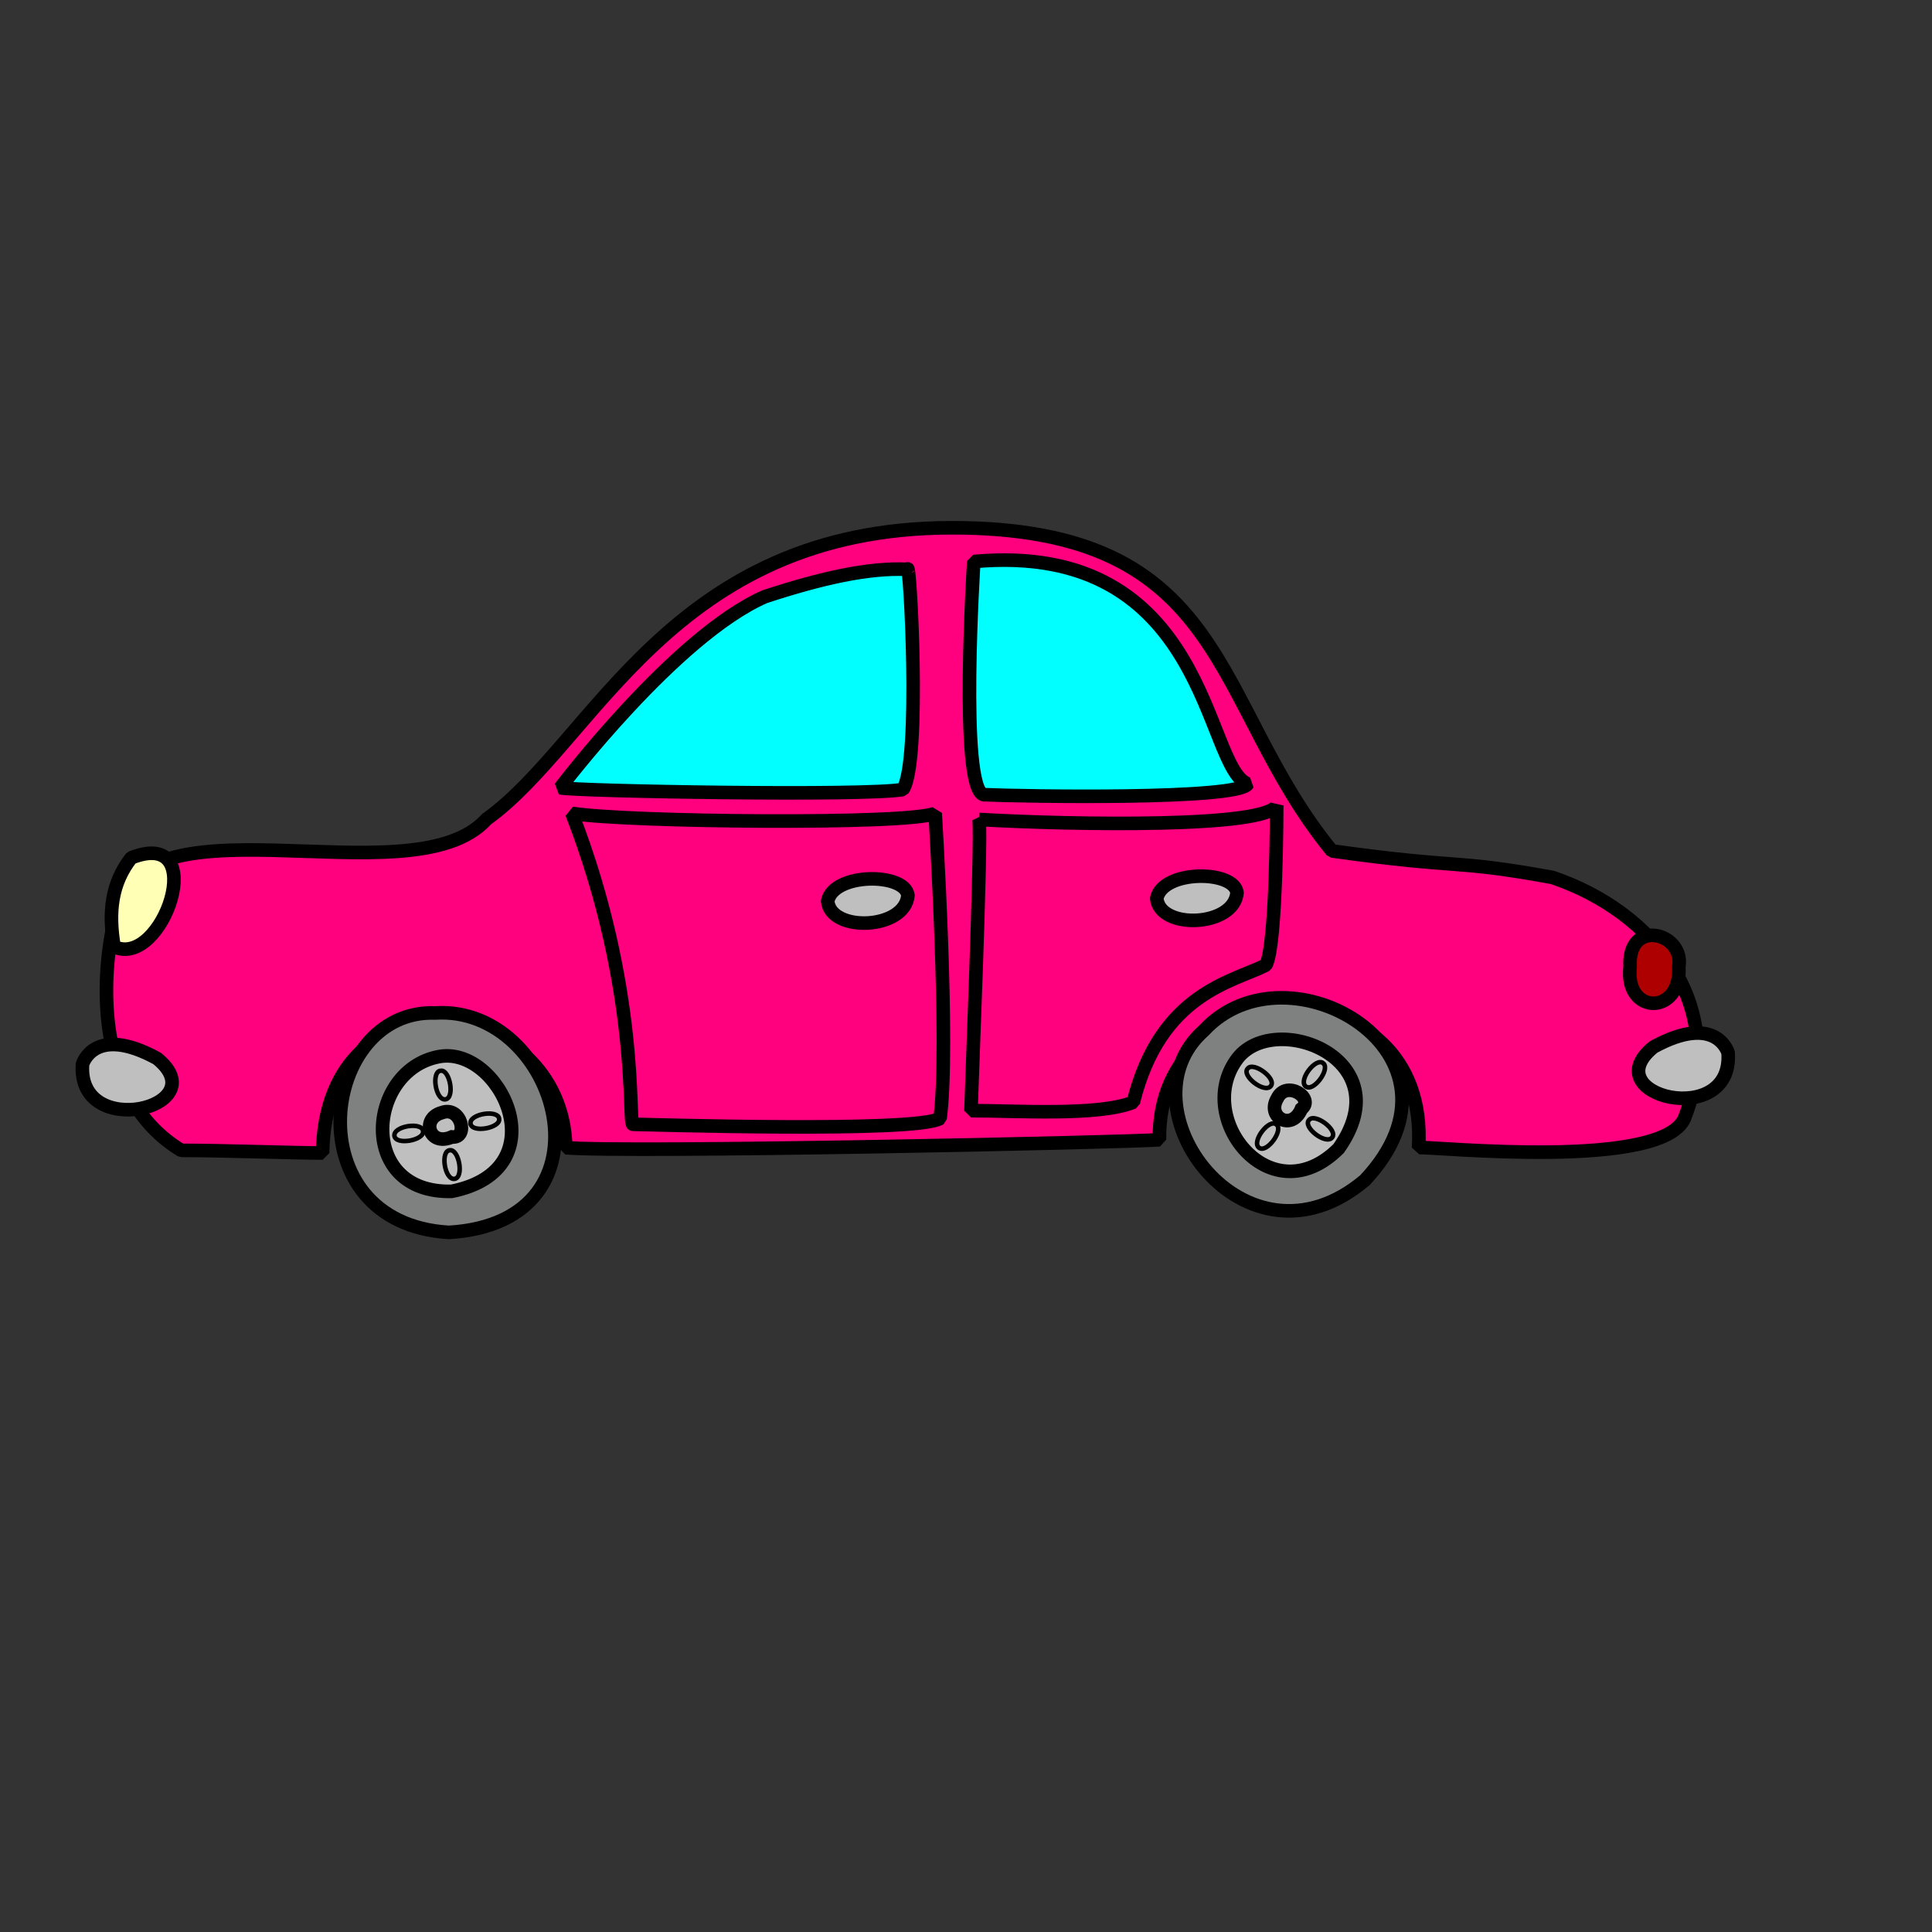 <?xml version="1.0" encoding="UTF-8"?>
<svg width="533.333" height="533.333" xmlns="http://www.w3.org/2000/svg" xmlns:svg="http://www.w3.org/2000/svg">
 <rect width="100%" height="100%" fill="#333333" stroke="none"/>
 <title>car</title>
 <g>
  <title>Layer 1</title>
  <path d="m391.603,316.797c3.662,-0.381 68.957,6.615 73.639,-8.747c11.707,-30.721 -8.586,-56.324 -36.683,-65.833c-28.097,-5.12 -24.194,-2.194 -60.876,-7.314c-33.561,-40.962 -27.731,-89.332 -105.121,-89.212c-77.39,0.12 -98.584,59.221 -128.241,80.435c-21.074,23.407 -100.682,-10.241 -103.024,29.258c-3.122,13.898 -5.463,47.546 18.731,62.175c11.707,0 31.219,0.731 39.024,0.731c0.78,-51.934 66.341,-43.888 67.122,-1.463c17.95,1.463 154.533,-1.463 163.899,-2.194c-0.814,-47.608 74.718,-49.236 71.53,2.163z" id="path606" stroke-linejoin="bevel" stroke-width="3.75" fill-rule="evenodd" fill="#ff007f" stroke="black"/>
  <path d="m154.665,217.47c0,0 31.737,-41.935 56.492,-52.772c15.868,-5.183 28.563,-8.01 39.355,-7.539c0.635,-3.298 3.808,53.243 -1.27,60.782c-10.156,1.885 -90.133,0.471 -94.577,-0.471z" id="path607" stroke-linejoin="bevel" stroke-width="3.75" fill-rule="evenodd" fill="#01ffff" stroke="#000000"/>
  <path d="m268.82,155.016c0,0 -4.015,62.376 2.677,64.356c11.376,0.494 70.263,1.484 72.94,-2.971c-12.045,-4.455 -10.707,-67.325 -75.617,-61.385z" id="path608" stroke-linejoin="bevel" stroke-width="3.75" fill-rule="evenodd" fill="#01ffff" stroke="black"/>
  <path d="m36.234,236.804c-5.538,7.12 -6.329,15.032 -4.747,24.526c13.449,6.328 26.899,-33.228 4.747,-24.526z" id="path609" stroke-linejoin="bevel" stroke-width="3.75" stroke="black" fill-rule="evenodd" fill="#ffffb6"/>
  <path d="m463.45,266.867c1.582,-9.494 -14.24,-13.449 -13.45,-0.001c-1.581,13.45 14.24,13.45 13.45,0.001z" id="path610" stroke-linejoin="bevel" stroke-width="3.75" stroke="black" fill-rule="evenodd" fill="#ae0000"/>
  <path d="m22.785,293.765c0,0 3.165,-11.075 20.57,-1.582c16.614,13.45 -22.152,22.944 -20.57,1.582z" id="path611" stroke-linejoin="bevel" stroke-width="3.75" stroke="black" fill-rule="evenodd" fill="#bfbfbf"/>
  <path d="m477.044,290.6c0,0 -3.165,-11.075 -20.57,-1.582c-16.614,13.45 22.152,22.944 20.57,1.582z" id="path613" stroke-linejoin="bevel" stroke-width="3.75" stroke="black" fill-rule="evenodd" fill="#bfbfbf"/>
  <path d="m157.873,224.519c18.844,48.591 15.48,85.845 16.826,85.845c2.692,0 78.069,2.428 84.799,-1.62c2.692,-19.436 -1.346,-84.225 -1.346,-84.225c-7.404,3.24 -85.473,2.429 -100.279,0z" id="path615" stroke-linejoin="bevel" stroke-width="3.75" fill-rule="evenodd" fill="none" stroke="black"/>
  <path d="m270.278,226.219c0.747,6.183 -2.24,78.058 -2.24,80.378c12.697,-0.001 35.103,1.545 44.813,-2.319c7.469,-30.142 27.508,-33.233 36.598,-37.87c2.988,-5.41 2.988,-44.053 2.988,-44.053c-2.988,6.183 -55.271,5.411 -82.159,3.865z" id="path616" stroke-linejoin="bevel" stroke-width="3.75" fill-rule="evenodd" fill="none" stroke="black"/>
  <path d="m250.633,247.177c-0.791,-6.329 -20.57,-6.329 -22.152,1.583c0.791,8.702 21.36,7.911 22.152,-1.583z" id="path617" stroke-linejoin="bevel" stroke-width="3.75" stroke="black" fill-rule="evenodd" fill="#bfbfbf"/>
  <path d="m341.481,246.43c-0.791,-6.329 -20.57,-6.329 -22.152,1.583c0.791,8.702 21.36,7.911 22.152,-1.583z" id="path618" stroke-linejoin="bevel" stroke-width="3.75" stroke="black" fill-rule="evenodd" fill="#bfbfbf"/>
  <g id="g631" transform="matrix(0.999,-0.042,0.042,0.999,-2.888,-52.638) ">
   <path d="m108.969,337.186c-31.654,-2.499 -41.789,56.374 1.245,60.682c47.798,-0.791 32.875,-61.473 -1.245,-60.682z" id="path612" stroke-linejoin="bevel" stroke-width="3.75" stroke="black" fill-rule="evenodd" fill="#7f8080"/>
   <path d="m109.174,349.319c17.039,-2.954 32.716,32.489 2.272,37.26c-26.128,-0.455 -22.038,-34.08 -2.272,-37.26z" id="path625" stroke-width="3.75" stroke="black" fill-rule="evenodd" fill="#bfbfbf"/>
   <path d="m109.628,364.768c5.453,-1.818 7.271,7.498 2.5,6.816c-6.362,2.5 -8.406,-5.452 -2.5,-6.816z" id="path626" stroke-width="3.75" stroke="black" fill-rule="evenodd" fill="none"/>
   <path d="m109.856,353.181c-2.726,0 -1.818,8.179 0.908,7.952c2.727,-0.227 1.591,-8.179 -0.908,-7.952z" id="path627" stroke-width="1.25" stroke="black" fill-rule="evenodd" fill="none"/>
   <path d="m111.446,375.219c-2.726,0 -1.818,8.179 0.908,7.952c2.727,-0.227 1.591,-8.179 -0.908,-7.952z" id="path628" stroke-width="1.25" stroke="black" fill-rule="evenodd" fill="none"/>
   <path d="m125.385,367.188c0,-2.726 -8.179,-1.818 -7.952,0.908c0.227,2.727 8.179,1.591 7.952,-0.908z" id="path629" stroke-width="1.25" stroke="black" fill-rule="evenodd" fill="none"/>
   <path d="m104.256,369.687c0,-2.726 -8.179,-1.818 -7.952,0.908c0.227,2.727 8.179,1.591 7.952,-0.908z" id="path630" stroke-width="1.25" stroke="black" fill-rule="evenodd" fill="none"/>
  </g>
  <g id="g639" transform="matrix(0.696,-0.718,0.718,0.696,15.102,128.738) ">
   <path d="m109.004,336.183c-31.654,-2.499 -41.789,56.374 1.245,60.682c47.798,-0.791 32.875,-61.473 -1.245,-60.682z" id="path640" stroke-linejoin="bevel" stroke-width="3.75" stroke="black" fill-rule="evenodd" fill="#7f8080"/>
   <path d="m109.208,348.316c17.039,-2.954 32.716,32.489 2.272,37.26c-26.128,-0.455 -22.038,-34.08 -2.272,-37.26z" id="path641" stroke-width="3.75" stroke="black" fill-rule="evenodd" fill="#bfbfbf"/>
   <path d="m109.662,363.765c5.453,-1.818 7.271,7.498 2.5,6.816c-6.362,2.5 -8.406,-5.452 -2.5,-6.816z" id="path642" stroke-width="3.75" stroke="black" fill-rule="evenodd" fill="none"/>
   <path d="m109.89,352.178c-2.726,0 -1.818,8.179 0.908,7.952c2.727,-0.227 1.591,-8.179 -0.908,-7.952z" id="path643" stroke-width="1.25" stroke="black" fill-rule="evenodd" fill="none"/>
   <path d="m111.481,374.216c-2.726,0 -1.818,8.179 0.908,7.952c2.727,-0.227 1.591,-8.179 -0.908,-7.952z" id="path644" stroke-width="1.25" stroke="black" fill-rule="evenodd" fill="none"/>
   <path d="m125.419,366.185c0,-2.726 -8.179,-1.818 -7.952,0.908c0.227,2.727 8.179,1.591 7.952,-0.908z" id="path645" stroke-width="1.25" stroke="black" fill-rule="evenodd" fill="none"/>
   <path d="m104.29,368.684c0,-2.726 -8.179,-1.818 -7.952,0.908c0.227,2.727 8.179,1.591 7.952,-0.908z" id="path646" stroke-width="1.25" stroke="black" fill-rule="evenodd" fill="none"/>
  </g>
 </g>
</svg>
